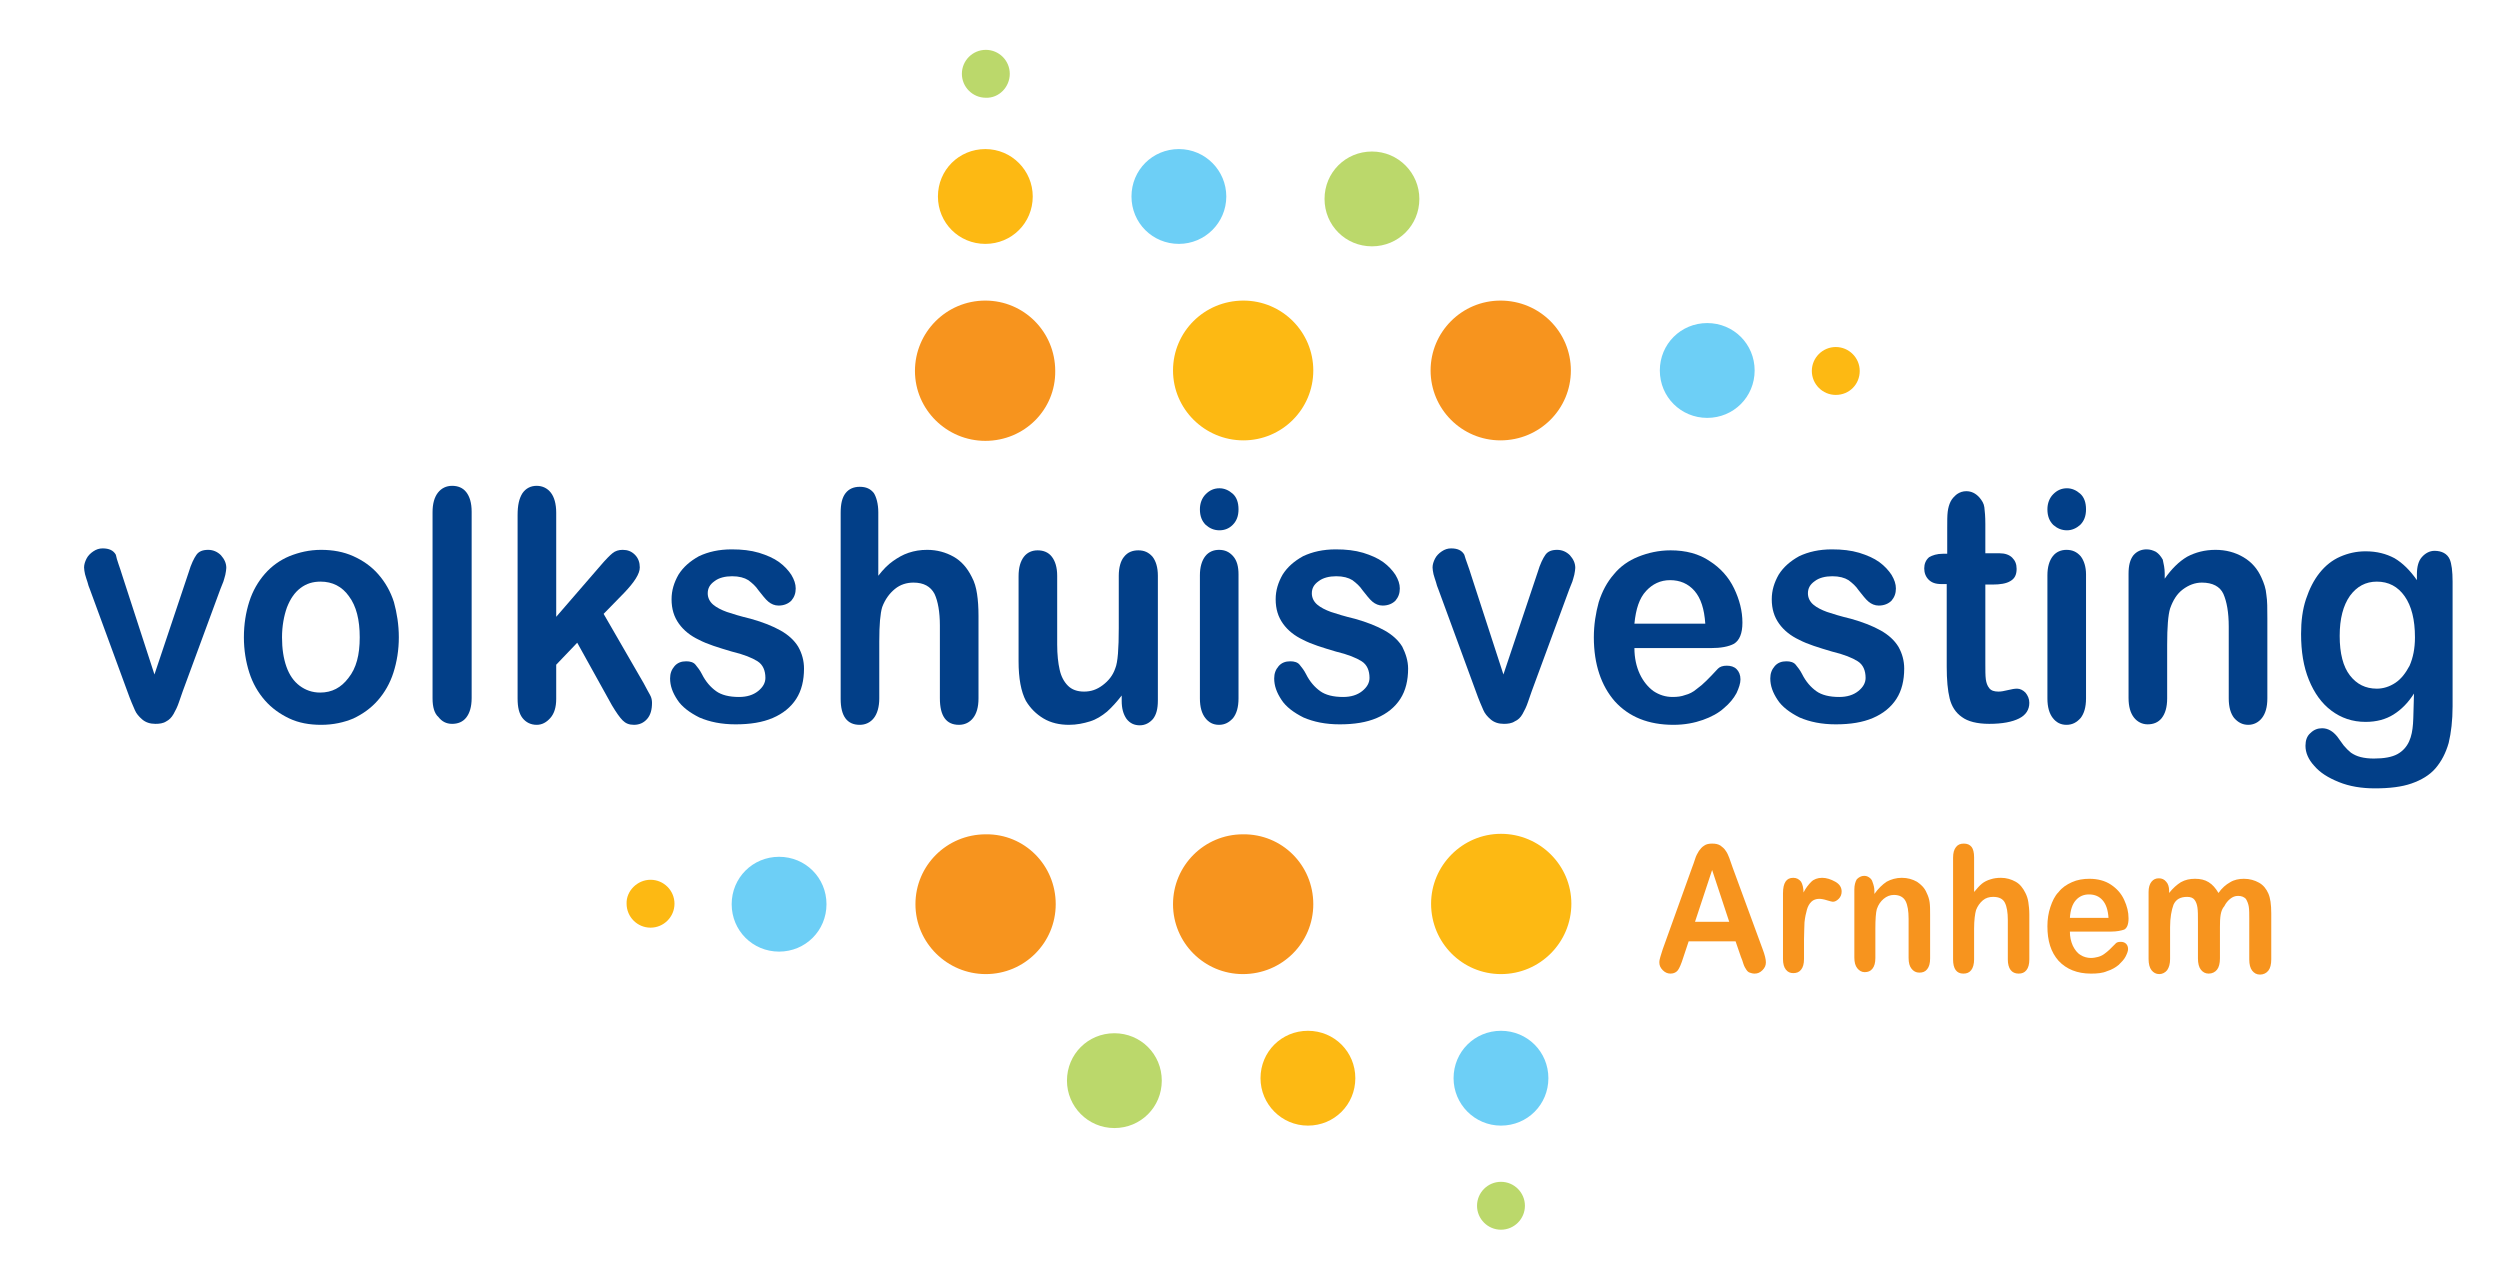 <?xml version="1.0" encoding="utf-8"?>
<!-- Generator: Adobe Illustrator 19.1.1, SVG Export Plug-In . SVG Version: 6.00 Build 0)  -->
<svg version="1.1" id="Laag_1" xmlns="http://www.w3.org/2000/svg" xmlns:xlink="http://www.w3.org/1999/xlink" x="0px" y="0px"
	 viewBox="0 0 511.5 261.1" style="enable-background:new 0 0 511.5 261.1;" xml:space="preserve">
<style type="text/css">
	.st0{fill:#F7941E;}
	.st1{fill:#FDB913;}
	.st2{fill:#6DCFF6;}
	.st3{fill:#BBD86B;}
	.st4{fill:#023F88;}
</style>
<path class="st0" d="M201.6,90.2c-7.9,0-14.4-6.4-14.4-14.3c0-7.9,6.4-14.4,14.4-14.4c7.9,0,14.3,6.4,14.3,14.4
	C216,83.8,209.6,90.2,201.6,90.2z"/>
<path class="st1" d="M268.7,75.8c0,7.9-6.4,14.3-14.3,14.3c-7.9,0-14.4-6.4-14.4-14.3c0-7.9,6.4-14.3,14.4-14.3
	C262.3,61.5,268.7,67.9,268.7,75.8z"/>
<path class="st0" d="M321.4,75.8c0,7.9-6.4,14.3-14.4,14.3c-7.9,0-14.3-6.4-14.3-14.3c0-7.9,6.4-14.3,14.3-14.3
	C315,61.5,321.4,67.9,321.4,75.8z"/>
<path class="st1" d="M375.6,80.8c-2.7,0-4.9-2.2-4.9-4.9s2.2-4.9,4.9-4.9c2.7,0,4.9,2.2,4.9,4.9S378.4,80.8,375.6,80.8z"/>
<path class="st2" d="M349.3,85.5c5.4,0,9.7-4.3,9.7-9.7c0-5.4-4.3-9.7-9.7-9.7c-5.4,0-9.7,4.3-9.7,9.7
	C339.6,81.2,343.9,85.5,349.3,85.5z"/>
<path class="st1" d="M211.3,40.2c0-5.3-4.3-9.7-9.7-9.7c-5.4,0-9.7,4.3-9.7,9.7c0,5.4,4.3,9.7,9.7,9.7
	C207,49.9,211.3,45.6,211.3,40.2z"/>
<path class="st2" d="M250.9,40.2c0-5.3-4.3-9.7-9.7-9.7c-5.4,0-9.7,4.3-9.7,9.7c0,5.4,4.3,9.7,9.7,9.7
	C246.5,49.9,250.9,45.6,250.9,40.2z"/>
<path class="st3" d="M290.4,40.7c0-5.3-4.3-9.7-9.7-9.7c-5.4,0-9.7,4.3-9.7,9.7c0,5.4,4.3,9.7,9.7,9.7
	C286.1,50.4,290.4,46.1,290.4,40.7z"/>
<path class="st3" d="M206.6,15.1c0-2.7-2.2-4.9-4.9-4.9c-2.7,0-4.9,2.2-4.9,4.9c0,2.7,2.2,4.9,4.9,4.9
	C204.4,20.1,206.6,17.8,206.6,15.1z"/>
<path class="st1" d="M307.1,170.6c7.9,0,14.4,6.4,14.4,14.3c0,7.9-6.4,14.4-14.4,14.4c-7.9,0-14.3-6.4-14.3-14.4
	C292.8,177.1,299.2,170.6,307.1,170.6z"/>
<path class="st0" d="M216,185c0,7.9-6.4,14.3-14.3,14.3c-7.9,0-14.4-6.4-14.4-14.3c0-7.9,6.4-14.3,14.4-14.3
	C209.6,170.6,216,177,216,185z"/>
<path class="st0" d="M268.7,185c0,7.9-6.4,14.3-14.4,14.3c-7.9,0-14.3-6.4-14.3-14.3c0-7.9,6.4-14.3,14.3-14.3
	C262.3,170.6,268.7,177,268.7,185z"/>
<path class="st1" d="M133.1,180c2.7,0,4.9,2.2,4.9,4.9c0,2.7-2.2,4.9-4.9,4.9c-2.7,0-4.9-2.2-4.9-4.9
	C128.1,182.3,130.4,180,133.1,180z"/>
<path class="st2" d="M159.4,175.3c-5.4,0-9.7,4.3-9.7,9.7c0,5.4,4.3,9.7,9.7,9.7c5.4,0,9.7-4.3,9.7-9.7
	C169.1,179.6,164.8,175.3,159.4,175.3z"/>
<path class="st2" d="M297.4,220.6c0,5.3,4.3,9.7,9.7,9.7s9.7-4.3,9.7-9.7c0-5.4-4.3-9.7-9.7-9.7S297.4,215.2,297.4,220.6z"/>
<path class="st1" d="M257.9,220.6c0,5.3,4.3,9.7,9.7,9.7c5.4,0,9.7-4.3,9.7-9.7c0-5.4-4.3-9.7-9.7-9.7
	C262.2,210.9,257.9,215.2,257.9,220.6z"/>
<path class="st3" d="M218.3,221.1c0,5.3,4.3,9.7,9.7,9.7c5.4,0,9.7-4.3,9.7-9.7c0-5.4-4.3-9.7-9.7-9.7
	C222.6,211.4,218.3,215.7,218.3,221.1z"/>
<path class="st3" d="M302.2,246.7c0,2.7,2.2,4.9,4.9,4.9c2.7,0,4.9-2.2,4.9-4.9c0-2.7-2.2-4.9-4.9-4.9
	C304.4,241.8,302.2,244,302.2,246.7z"/>
<g>
	<path class="st4" d="M25.1,118l6.5,20l7-20.9c0.5-1.7,1.1-2.9,1.6-3.6c0.5-0.7,1.3-1,2.4-1c1,0,1.9,0.4,2.6,1.1
		c0.7,0.8,1.1,1.6,1.1,2.6c0,0.4-0.1,0.8-0.2,1.4c-0.1,0.5-0.3,1-0.4,1.4c-0.2,0.5-0.4,1-0.6,1.5l-7.7,20.9
		c-0.2,0.6-0.5,1.4-0.8,2.3c-0.3,0.9-0.7,1.7-1.1,2.4c-0.4,0.7-0.9,1.2-1.5,1.5c-0.6,0.4-1.4,0.5-2.2,0.5c-1.1,0-2-0.3-2.7-0.9
		c-0.7-0.6-1.2-1.2-1.5-1.9c-0.3-0.7-0.9-2-1.6-4l-7.6-20.7c-0.2-0.5-0.4-1-0.5-1.5c-0.2-0.5-0.3-1-0.5-1.6c-0.1-0.5-0.2-1-0.2-1.4
		c0-0.6,0.2-1.2,0.5-1.8c0.3-0.6,0.8-1.1,1.4-1.5c0.6-0.4,1.2-0.6,1.9-0.6c1.3,0,2.2,0.4,2.7,1.3C23.9,114.6,24.5,116,25.1,118z"/>
	<path class="st4" d="M81.6,130.4c0,2.6-0.4,5-1.1,7.2c-0.7,2.2-1.8,4.1-3.2,5.7c-1.4,1.6-3.1,2.8-5,3.7c-1.9,0.8-4.1,1.3-6.6,1.3
		c-2.4,0-4.6-0.4-6.5-1.3c-1.9-0.9-3.6-2.1-5-3.7c-1.4-1.6-2.5-3.5-3.2-5.7c-0.7-2.2-1.1-4.6-1.1-7.2c0-2.7,0.4-5.1,1.1-7.3
		c0.7-2.2,1.8-4.1,3.2-5.7c1.4-1.6,3.1-2.8,5-3.6c2-0.8,4.1-1.3,6.5-1.3c2.4,0,4.6,0.4,6.6,1.3c2,0.9,3.7,2.1,5.1,3.7
		c1.4,1.6,2.5,3.5,3.2,5.7C81.2,125.4,81.6,127.8,81.6,130.4z M73.6,130.4c0-3.6-0.7-6.4-2.2-8.4c-1.4-2-3.4-3-5.8-3
		c-1.6,0-2.9,0.4-4.1,1.3c-1.2,0.9-2.1,2.2-2.8,4c-0.6,1.7-1,3.8-1,6.1c0,2.3,0.3,4.3,0.9,6c0.6,1.7,1.5,3,2.7,3.9
		c1.2,0.9,2.6,1.4,4.2,1.4c2.4,0,4.3-1,5.8-3C72.9,136.7,73.6,134,73.6,130.4z"/>
	<path class="st4" d="M88.5,142.9v-38.1c0-1.8,0.4-3.1,1.1-4c0.7-0.9,1.7-1.4,2.9-1.4c1.2,0,2.2,0.4,2.9,1.3c0.7,0.9,1.1,2.2,1.1,4
		v38.1c0,1.8-0.4,3.1-1.1,4c-0.7,0.9-1.7,1.3-2.9,1.3c-1.2,0-2.1-0.5-2.8-1.4C88.9,146,88.5,144.7,88.5,142.9z"/>
	<path class="st4" d="M125.2,144.3l-7.1-12.8l-4.3,4.5v7c0,1.7-0.4,3-1.2,3.9c-0.8,0.9-1.7,1.4-2.8,1.4c-1.2,0-2.2-0.5-2.9-1.4
		c-0.7-0.9-1-2.2-1-4v-37.5c0-2,0.3-3.4,1-4.5c0.7-1,1.7-1.5,2.9-1.5c1.2,0,2.2,0.5,2.9,1.4c0.7,0.9,1.1,2.3,1.1,4.1v21.3l9-10.4
		c1.1-1.3,2-2.2,2.5-2.6c0.6-0.5,1.3-0.7,2.1-0.7c1,0,1.8,0.3,2.5,1c0.7,0.7,1,1.6,1,2.6c0,1.3-1.1,3-3.2,5.2l-4.2,4.3l8.2,14.2
		c0.6,1.1,1,1.9,1.3,2.4c0.3,0.5,0.4,1.1,0.4,1.6c0,1.4-0.3,2.5-1,3.3c-0.7,0.8-1.6,1.2-2.7,1.2c-1,0-1.7-0.3-2.3-0.9
		C126.8,146.8,126.1,145.8,125.2,144.3z"/>
	<path class="st4" d="M164.5,136.8c0,2.4-0.5,4.5-1.6,6.2c-1.1,1.7-2.7,3-4.8,3.9c-2.1,0.9-4.6,1.3-7.6,1.3c-2.9,0-5.3-0.5-7.4-1.4
		c-2-1-3.6-2.2-4.5-3.6c-1-1.5-1.5-2.9-1.5-4.4c0-1,0.3-1.8,0.9-2.5c0.6-0.7,1.4-1,2.4-1c0.8,0,1.5,0.2,1.9,0.7
		c0.4,0.5,0.9,1.1,1.3,1.9c0.8,1.6,1.8,2.7,2.9,3.5c1.1,0.8,2.7,1.2,4.7,1.2c1.6,0,2.9-0.4,3.9-1.2c1-0.8,1.5-1.7,1.5-2.7
		c0-1.5-0.5-2.7-1.6-3.4c-1.1-0.7-2.8-1.4-5.3-2c-2.7-0.8-5-1.5-6.7-2.4c-1.7-0.8-3.1-1.9-4.1-3.3c-1-1.4-1.5-3-1.5-5
		c0-1.8,0.5-3.4,1.4-5c1-1.6,2.4-2.8,4.2-3.8c1.9-0.9,4.1-1.4,6.7-1.4c2.1,0,3.9,0.2,5.6,0.7c1.6,0.5,3,1.1,4.1,1.9
		c1.1,0.8,1.9,1.7,2.5,2.6c0.6,1,0.9,1.9,0.9,2.8c0,1-0.3,1.8-0.9,2.5c-0.6,0.6-1.5,1-2.6,1c-0.8,0-1.5-0.3-2.1-0.8
		c-0.6-0.5-1.2-1.3-2-2.3c-0.6-0.9-1.3-1.5-2.1-2.1c-0.8-0.5-1.9-0.8-3.3-0.8c-1.4,0-2.7,0.3-3.6,1c-1,0.7-1.4,1.5-1.4,2.5
		c0,0.9,0.4,1.7,1.1,2.3c0.7,0.6,1.7,1.1,2.8,1.5c1.2,0.4,2.8,0.9,4.9,1.4c2.5,0.7,4.5,1.5,6.1,2.4c1.6,0.9,2.8,2,3.6,3.3
		C164.1,133.7,164.5,135.2,164.5,136.8z"/>
	<path class="st4" d="M179.7,104.8v13c1-1.3,2-2.3,3-3c1-0.7,2-1.3,3.2-1.7c1.2-0.4,2.4-0.6,3.8-0.6c2,0,3.8,0.5,5.4,1.4
		c1.6,0.9,2.8,2.3,3.7,4.1c0.6,1.1,0.9,2.2,1.1,3.5c0.2,1.3,0.3,2.8,0.3,4.5v16.9c0,1.8-0.4,3.1-1.1,4c-0.7,0.9-1.7,1.4-2.9,1.4
		c-2.6,0-3.9-1.8-3.9-5.4V128c0-2.8-0.4-5-1.1-6.5c-0.8-1.5-2.2-2.3-4.3-2.3c-1.4,0-2.7,0.4-3.8,1.3c-1.1,0.9-2,2.1-2.6,3.7
		c-0.4,1.3-0.6,3.6-0.6,7v11.7c0,1.7-0.4,3.1-1.1,4c-0.7,0.9-1.7,1.4-2.9,1.4c-2.6,0-3.9-1.8-3.9-5.3v-38.1c0-1.8,0.3-3.1,1-4
		c0.7-0.9,1.7-1.3,2.9-1.3c1.3,0,2.2,0.4,2.9,1.3C179.3,101.7,179.7,103.1,179.7,104.8z"/>
	<path class="st4" d="M229.5,143.4v-1.1c-1,1.3-2,2.4-3,3.3c-1.1,0.9-2.2,1.6-3.5,2c-1.3,0.4-2.7,0.7-4.3,0.7
		c-1.9,0-3.7-0.4-5.2-1.3c-1.5-0.9-2.7-2.1-3.6-3.6c-1-1.9-1.5-4.6-1.5-8.1v-17.4c0-1.8,0.4-3.1,1.1-4c0.7-0.9,1.7-1.3,2.8-1.3
		c1.2,0,2.2,0.4,2.9,1.3c0.7,0.9,1.1,2.2,1.1,3.9v14.1c0,2,0.2,3.8,0.5,5.1c0.3,1.4,0.9,2.5,1.7,3.3c0.8,0.8,1.9,1.2,3.3,1.2
		c1.4,0,2.6-0.4,3.8-1.3c1.2-0.9,2.1-2,2.6-3.5c0.5-1.2,0.7-4,0.7-8.2v-10.7c0-1.7,0.4-3.1,1.1-3.9c0.7-0.9,1.7-1.3,2.9-1.3
		c1.2,0,2.1,0.4,2.9,1.3c0.7,0.9,1.1,2.2,1.1,3.9v25.5c0,1.7-0.3,2.9-1,3.8c-0.7,0.8-1.6,1.3-2.7,1.3c-1.1,0-2-0.4-2.7-1.3
		C229.8,146.1,229.5,144.9,229.5,143.4z"/>
	<path class="st4" d="M249.5,108.5c-1.1,0-2-0.4-2.8-1.1c-0.8-0.8-1.2-1.8-1.2-3.2c0-1.2,0.4-2.3,1.2-3.1c0.8-0.8,1.7-1.2,2.8-1.2
		c1,0,1.9,0.4,2.7,1.1c0.8,0.7,1.2,1.8,1.2,3.2c0,1.4-0.4,2.4-1.2,3.2C251.5,108.1,250.6,108.5,249.5,108.5z M253.4,117.5v25.4
		c0,1.8-0.4,3.1-1.1,4c-0.8,0.9-1.7,1.4-2.9,1.4c-1.2,0-2.1-0.5-2.8-1.4c-0.7-0.9-1.1-2.2-1.1-4v-25.2c0-1.7,0.4-3,1.1-3.9
		c0.7-0.9,1.7-1.3,2.8-1.3c1.2,0,2.1,0.4,2.9,1.3C253.1,114.7,253.4,116,253.4,117.5z"/>
	<path class="st4" d="M288.1,136.8c0,2.4-0.5,4.5-1.6,6.2c-1.1,1.7-2.7,3-4.8,3.9c-2.1,0.9-4.6,1.3-7.6,1.3c-2.9,0-5.3-0.5-7.4-1.4
		c-2-1-3.6-2.2-4.5-3.6c-1-1.5-1.5-2.9-1.5-4.4c0-1,0.3-1.8,0.9-2.5c0.6-0.7,1.4-1,2.4-1c0.8,0,1.5,0.2,1.9,0.7
		c0.4,0.5,0.9,1.1,1.3,1.9c0.8,1.6,1.8,2.7,2.9,3.5c1.1,0.8,2.7,1.2,4.7,1.2c1.6,0,2.9-0.4,3.9-1.2c1-0.8,1.5-1.7,1.5-2.7
		c0-1.5-0.5-2.7-1.6-3.4c-1.1-0.7-2.8-1.4-5.3-2c-2.7-0.8-5-1.5-6.7-2.4c-1.7-0.8-3.1-1.9-4.1-3.3c-1-1.4-1.5-3-1.5-5
		c0-1.8,0.5-3.4,1.4-5c1-1.6,2.4-2.8,4.2-3.8c1.9-0.9,4.1-1.4,6.7-1.4c2.1,0,3.9,0.2,5.6,0.7c1.6,0.5,3,1.1,4.1,1.9
		c1.1,0.8,1.9,1.7,2.5,2.6c0.6,1,0.9,1.9,0.9,2.8c0,1-0.3,1.8-0.9,2.5c-0.6,0.6-1.5,1-2.6,1c-0.8,0-1.5-0.3-2.1-0.8
		c-0.6-0.5-1.2-1.3-2-2.3c-0.6-0.9-1.3-1.5-2.1-2.1c-0.8-0.5-1.9-0.8-3.3-0.8c-1.4,0-2.7,0.3-3.6,1c-1,0.7-1.4,1.5-1.4,2.5
		c0,0.9,0.4,1.7,1.1,2.3c0.7,0.6,1.7,1.1,2.8,1.5c1.2,0.4,2.8,0.9,4.9,1.4c2.5,0.7,4.5,1.5,6.1,2.4c1.6,0.9,2.8,2,3.6,3.3
		C287.6,133.7,288.1,135.2,288.1,136.8z"/>
	<path class="st4" d="M301.1,118l6.5,20l7-20.9c0.5-1.7,1.1-2.9,1.6-3.6c0.5-0.7,1.3-1,2.4-1c1,0,1.9,0.4,2.6,1.1
		c0.7,0.8,1.1,1.6,1.1,2.6c0,0.4-0.1,0.8-0.2,1.4c-0.1,0.5-0.3,1-0.4,1.4c-0.2,0.5-0.4,1-0.6,1.5l-7.7,20.9
		c-0.2,0.6-0.5,1.4-0.8,2.3c-0.3,0.9-0.7,1.7-1.1,2.4c-0.4,0.7-0.9,1.2-1.6,1.5c-0.6,0.4-1.4,0.5-2.2,0.5c-1.1,0-2-0.3-2.7-0.9
		c-0.7-0.6-1.2-1.2-1.5-1.9c-0.3-0.7-0.9-2-1.6-4l-7.6-20.7c-0.2-0.5-0.4-1-0.5-1.5c-0.2-0.5-0.3-1-0.5-1.6c-0.1-0.5-0.2-1-0.2-1.4
		c0-0.6,0.2-1.2,0.5-1.8c0.3-0.6,0.8-1.1,1.4-1.5c0.6-0.4,1.2-0.6,1.9-0.6c1.3,0,2.2,0.4,2.7,1.3C299.9,114.6,300.5,116,301.1,118z"
		/>
	<path class="st4" d="M350,132.6h-15.6c0,2,0.4,3.8,1.1,5.3c0.7,1.5,1.7,2.7,2.8,3.5c1.2,0.8,2.5,1.2,3.9,1.2c1,0,1.8-0.1,2.6-0.4
		c0.8-0.2,1.6-0.6,2.3-1.2c0.7-0.5,1.4-1.1,2-1.7c0.6-0.6,1.4-1.4,2.4-2.5c0.4-0.4,1-0.6,1.8-0.6c0.8,0,1.5,0.2,2,0.7
		c0.5,0.5,0.8,1.2,0.8,2.1c0,0.8-0.3,1.7-0.8,2.8c-0.6,1.1-1.4,2.1-2.6,3.1c-1.1,1-2.6,1.8-4.3,2.4c-1.7,0.6-3.7,1-6,1
		c-5.1,0-9.1-1.6-12-4.8c-2.8-3.2-4.3-7.6-4.3-13.1c0-2.6,0.4-5,1-7.2c0.7-2.2,1.7-4.1,3.1-5.7c1.3-1.6,3-2.8,5-3.6
		c2-0.8,4.2-1.3,6.6-1.3c3.1,0,5.8,0.7,8,2.2c2.2,1.4,3.9,3.3,5,5.6c1.1,2.3,1.7,4.6,1.7,7c0,2.2-0.6,3.6-1.7,4.3
		C353.7,132.3,352.1,132.6,350,132.6z M334.4,127.6h14.5c-0.2-3-0.9-5.2-2.2-6.7c-1.3-1.5-3-2.2-5-2.2c-2,0-3.6,0.8-4.9,2.2
		C335.4,122.4,334.7,124.6,334.4,127.6z"/>
	<path class="st4" d="M389.6,136.8c0,2.4-0.5,4.5-1.6,6.2c-1.1,1.7-2.7,3-4.8,3.9c-2.1,0.9-4.6,1.3-7.6,1.3c-2.9,0-5.3-0.5-7.4-1.4
		c-2-1-3.6-2.2-4.5-3.6c-1-1.5-1.5-2.9-1.5-4.4c0-1,0.3-1.8,0.9-2.5c0.6-0.7,1.4-1,2.4-1c0.8,0,1.5,0.2,1.9,0.7
		c0.4,0.5,0.9,1.1,1.3,1.9c0.8,1.6,1.8,2.7,2.9,3.5c1.1,0.8,2.7,1.2,4.7,1.2c1.6,0,2.9-0.4,3.9-1.2c1-0.8,1.5-1.7,1.5-2.7
		c0-1.5-0.5-2.7-1.6-3.4c-1.1-0.7-2.8-1.4-5.3-2c-2.7-0.8-5-1.5-6.7-2.4c-1.7-0.8-3.1-1.9-4.1-3.3c-1-1.4-1.5-3-1.5-5
		c0-1.8,0.5-3.4,1.4-5c1-1.6,2.4-2.8,4.2-3.8c1.9-0.9,4.1-1.4,6.7-1.4c2.1,0,3.9,0.2,5.6,0.7c1.6,0.5,3,1.1,4.1,1.9
		c1.1,0.8,1.9,1.7,2.5,2.6c0.6,1,0.9,1.9,0.9,2.8c0,1-0.3,1.8-0.9,2.5c-0.6,0.6-1.5,1-2.6,1c-0.8,0-1.5-0.3-2.1-0.8
		c-0.6-0.5-1.2-1.3-2-2.3c-0.6-0.9-1.3-1.5-2.1-2.1c-0.8-0.5-1.9-0.8-3.3-0.8c-1.4,0-2.7,0.3-3.6,1c-1,0.7-1.4,1.5-1.4,2.5
		c0,0.9,0.4,1.7,1.1,2.3c0.7,0.6,1.7,1.1,2.8,1.5c1.2,0.4,2.8,0.9,4.9,1.4c2.5,0.7,4.5,1.5,6.1,2.4c1.6,0.9,2.8,2,3.6,3.3
		C389.2,133.7,389.6,135.2,389.6,136.8z"/>
	<path class="st4" d="M397.5,113.3h0.9v-5.3c0-1.4,0-2.5,0.1-3.3c0.1-0.8,0.3-1.5,0.6-2.1c0.3-0.6,0.8-1.1,1.3-1.5
		c0.6-0.4,1.2-0.6,1.9-0.6c1,0,1.9,0.4,2.7,1.3c0.5,0.6,0.9,1.2,1,2c0.1,0.8,0.2,1.9,0.2,3.4v6h2.9c1.1,0,2,0.3,2.6,0.9
		c0.6,0.6,0.9,1.3,0.9,2.3c0,1.2-0.4,2-1.3,2.5c-0.8,0.5-2.1,0.7-3.6,0.7h-1.5v16.2c0,1.4,0,2.4,0.1,3.2c0.1,0.7,0.3,1.3,0.7,1.8
		c0.4,0.5,1,0.7,1.9,0.7c0.5,0,1.1-0.1,1.9-0.3c0.8-0.2,1.4-0.3,1.9-0.3c0.6,0,1.2,0.3,1.7,0.8c0.5,0.6,0.8,1.3,0.8,2.1
		c0,1.4-0.7,2.5-2.1,3.2c-1.4,0.7-3.4,1.1-6.1,1.1c-2.5,0-4.4-0.5-5.6-1.4c-1.3-0.9-2.1-2.2-2.5-3.8c-0.4-1.6-0.6-3.8-0.6-6.5v-16.9
		h-1.1c-1.2,0-2-0.3-2.6-0.9c-0.6-0.6-0.9-1.4-0.9-2.3c0-0.9,0.3-1.7,1-2.3C395.4,113.6,396.3,113.3,397.5,113.3z"/>
	<path class="st4" d="M422.9,108.5c-1.1,0-2-0.4-2.8-1.1c-0.8-0.8-1.2-1.8-1.2-3.2c0-1.2,0.4-2.3,1.2-3.1c0.8-0.8,1.7-1.2,2.8-1.2
		c1,0,1.9,0.4,2.7,1.1c0.8,0.7,1.2,1.8,1.2,3.2c0,1.4-0.4,2.4-1.2,3.2C424.8,108.1,423.9,108.5,422.9,108.5z M426.8,117.5v25.4
		c0,1.8-0.4,3.1-1.1,4c-0.8,0.9-1.7,1.4-2.9,1.4c-1.2,0-2.1-0.5-2.8-1.4c-0.7-0.9-1.1-2.2-1.1-4v-25.2c0-1.7,0.4-3,1.1-3.9
		c0.7-0.9,1.7-1.3,2.8-1.3c1.2,0,2.1,0.4,2.9,1.3C426.4,114.7,426.8,116,426.8,117.5z"/>
	<path class="st4" d="M442.9,117.3v1.1c1.4-2,2.9-3.5,4.6-4.5c1.7-0.9,3.6-1.4,5.8-1.4c2.1,0,4,0.5,5.7,1.5c1.7,1,2.9,2.4,3.7,4.2
		c0.5,1.1,0.9,2.2,1,3.5c0.2,1.2,0.2,2.8,0.2,4.8v16.4c0,1.8-0.4,3.1-1.1,4c-0.7,0.9-1.7,1.4-2.8,1.4c-1.2,0-2.1-0.5-2.9-1.4
		c-0.7-0.9-1.1-2.2-1.1-4v-14.7c0-2.9-0.4-5.1-1.1-6.7c-0.7-1.5-2.2-2.3-4.4-2.3c-1.4,0-2.7,0.5-3.9,1.4c-1.2,0.9-2,2.2-2.6,3.9
		c-0.4,1.3-0.6,3.8-0.6,7.4v11c0,1.8-0.4,3.1-1.1,4c-0.7,0.9-1.7,1.3-2.9,1.3c-1.1,0-2.1-0.5-2.8-1.4c-0.7-0.9-1.1-2.2-1.1-4v-25.4
		c0-1.7,0.3-2.9,1-3.8c0.7-0.8,1.6-1.2,2.7-1.2c0.7,0,1.3,0.2,1.9,0.5c0.6,0.4,1,0.9,1.4,1.6C442.7,115.4,442.9,116.3,442.9,117.3z"
		/>
	<path class="st4" d="M501.8,119v25.5c0,2.9-0.3,5.4-0.8,7.5c-0.6,2.1-1.5,3.8-2.7,5.2c-1.2,1.4-2.9,2.4-4.9,3.1c-2,0.7-4.5,1-7.5,1
		c-2.7,0-5.2-0.4-7.4-1.3c-2.2-0.9-3.8-1.9-5-3.3c-1.2-1.3-1.8-2.7-1.8-4.1c0-1.1,0.3-2,1-2.6c0.7-0.7,1.5-1,2.4-1
		c1.2,0,2.2,0.6,3.1,1.7c0.4,0.6,0.9,1.2,1.3,1.8c0.5,0.6,1,1.1,1.5,1.5c0.6,0.4,1.2,0.7,2,0.9c0.8,0.2,1.7,0.3,2.7,0.3
		c2.1,0,3.7-0.3,4.8-0.9c1.1-0.6,1.9-1.5,2.4-2.6c0.5-1.1,0.7-2.3,0.8-3.6c0.1-1.3,0.1-3.4,0.2-6.2c-1.2,1.9-2.6,3.3-4.2,4.3
		c-1.6,1-3.5,1.5-5.7,1.5c-2.7,0-5-0.8-7-2.3c-2-1.5-3.5-3.6-4.6-6.3c-1.1-2.7-1.6-5.8-1.6-9.4c0-2.6,0.3-5,1-7.1
		c0.7-2.1,1.6-3.9,2.8-5.4c1.2-1.5,2.6-2.6,4.2-3.3c1.6-0.7,3.3-1.1,5.2-1.1c2.3,0,4.2,0.5,5.9,1.4c1.7,1,3.2,2.5,4.6,4.5v-1.2
		c0-1.5,0.3-2.7,1-3.5c0.7-0.8,1.6-1.3,2.6-1.3c1.5,0,2.6,0.6,3.1,1.7C501.6,115.3,501.8,116.9,501.8,119z M478.7,130.1
		c0,3.6,0.7,6.3,2.1,8.1c1.4,1.8,3.2,2.7,5.5,2.7c1.3,0,2.6-0.4,3.8-1.2c1.2-0.8,2.1-2,2.9-3.5c0.7-1.6,1.1-3.5,1.1-5.8
		c0-3.6-0.7-6.4-2.1-8.4c-1.4-2-3.3-3-5.7-3c-2.3,0-4.1,1-5.5,2.9C479.4,123.9,478.7,126.6,478.7,130.1z"/>
</g>
<g>
	<path class="st0" d="M356.2,195.8l-1.1-3.2h-9.6l-1.1,3.3c-0.4,1.3-0.8,2.2-1.1,2.6c-0.3,0.4-0.8,0.7-1.5,0.7
		c-0.6,0-1.1-0.2-1.6-0.7c-0.5-0.5-0.7-1-0.7-1.6c0-0.4,0.1-0.7,0.2-1.1c0.1-0.4,0.3-0.9,0.5-1.6l6-16.7c0.2-0.5,0.4-1.1,0.6-1.7
		c0.2-0.7,0.5-1.2,0.8-1.7c0.3-0.4,0.6-0.8,1.1-1.1c0.4-0.3,1-0.4,1.6-0.4c0.7,0,1.2,0.1,1.7,0.4c0.4,0.3,0.8,0.6,1.1,1.1
		c0.3,0.4,0.5,0.9,0.7,1.4c0.2,0.5,0.4,1.2,0.7,2l6.1,16.6c0.5,1.3,0.7,2.2,0.7,2.8c0,0.6-0.2,1.1-0.7,1.6c-0.5,0.5-1,0.7-1.6,0.7
		c-0.4,0-0.7-0.1-1-0.2c-0.3-0.1-0.5-0.3-0.7-0.6c-0.2-0.3-0.4-0.6-0.6-1.2C356.5,196.6,356.4,196.2,356.2,195.8z M346.8,188.6h7
		l-3.5-10.6L346.8,188.6z"/>
	<path class="st0" d="M369.1,192.2v4c0,1-0.2,1.7-0.6,2.2c-0.4,0.5-0.9,0.7-1.6,0.7c-0.6,0-1.1-0.2-1.5-0.7
		c-0.4-0.5-0.6-1.2-0.6-2.2v-13.4c0-2.2,0.7-3.2,2.1-3.2c0.7,0,1.2,0.3,1.6,0.8c0.3,0.5,0.5,1.3,0.5,2.2c0.5-1,1.1-1.7,1.6-2.2
		c0.5-0.5,1.3-0.8,2.2-0.8c0.9,0,1.8,0.3,2.7,0.8c0.9,0.5,1.3,1.2,1.3,2c0,0.6-0.2,1.1-0.6,1.5c-0.4,0.4-0.8,0.6-1.2,0.6
		c-0.2,0-0.5-0.1-1.2-0.3c-0.6-0.2-1.2-0.3-1.6-0.3c-0.6,0-1.2,0.2-1.6,0.6c-0.4,0.4-0.7,0.9-0.9,1.6c-0.2,0.7-0.4,1.6-0.5,2.6
		C369.2,189.5,369.1,190.7,369.1,192.2z"/>
	<path class="st0" d="M383.5,182.3v0.6c0.8-1.1,1.6-1.9,2.5-2.5c0.9-0.5,2-0.8,3.1-0.8c1.2,0,2.2,0.3,3.1,0.8c0.9,0.6,1.6,1.3,2,2.3
		c0.3,0.6,0.5,1.2,0.6,1.9c0.1,0.7,0.1,1.5,0.1,2.6v8.9c0,1-0.2,1.7-0.6,2.2c-0.4,0.5-0.9,0.7-1.6,0.7c-0.7,0-1.2-0.3-1.6-0.8
		c-0.4-0.5-0.6-1.2-0.6-2.2v-8c0-1.6-0.2-2.8-0.6-3.6c-0.4-0.8-1.2-1.3-2.4-1.3c-0.8,0-1.5,0.3-2.1,0.8c-0.6,0.5-1.1,1.2-1.4,2.1
		c-0.2,0.7-0.3,2.1-0.3,4v6c0,1-0.2,1.7-0.6,2.2c-0.4,0.5-0.9,0.7-1.6,0.7c-0.6,0-1.1-0.3-1.5-0.8c-0.4-0.5-0.6-1.2-0.6-2.2v-13.9
		c0-0.9,0.2-1.6,0.5-2.1c0.4-0.4,0.9-0.7,1.5-0.7c0.4,0,0.7,0.1,1,0.3c0.3,0.2,0.6,0.5,0.7,0.9C383.4,181.2,383.5,181.7,383.5,182.3
		z"/>
	<path class="st0" d="M403.9,175.4v7.1c0.6-0.7,1.1-1.3,1.6-1.7c0.5-0.4,1.1-0.7,1.8-0.9c0.6-0.2,1.3-0.3,2.1-0.3
		c1.1,0,2.1,0.3,3,0.8c0.9,0.5,1.5,1.3,2,2.3c0.3,0.6,0.5,1.2,0.6,1.9c0.1,0.7,0.2,1.5,0.2,2.5v9.2c0,1-0.2,1.7-0.6,2.2
		c-0.4,0.5-0.9,0.7-1.6,0.7c-1.4,0-2.2-1-2.2-2.9v-8.1c0-1.5-0.2-2.7-0.6-3.5c-0.4-0.8-1.2-1.2-2.4-1.2c-0.8,0-1.5,0.2-2.1,0.7
		c-0.6,0.5-1.1,1.2-1.4,2c-0.2,0.7-0.4,2-0.4,3.8v6.3c0,0.9-0.2,1.7-0.6,2.2c-0.4,0.5-0.9,0.7-1.6,0.7c-1.4,0-2.1-1-2.1-2.9v-20.8
		c0-1,0.2-1.7,0.6-2.2c0.4-0.5,0.9-0.7,1.6-0.7c0.7,0,1.2,0.2,1.6,0.7C403.7,173.7,403.9,174.4,403.9,175.4z"/>
	<path class="st0" d="M432,190.6h-8.5c0,1.1,0.2,2,0.6,2.9c0.4,0.8,0.9,1.5,1.6,1.9c0.6,0.4,1.4,0.6,2.1,0.6c0.5,0,1-0.1,1.4-0.2
		c0.4-0.1,0.9-0.3,1.3-0.6c0.4-0.3,0.8-0.6,1.1-0.9c0.3-0.3,0.8-0.8,1.3-1.3c0.2-0.2,0.5-0.3,1-0.3c0.4,0,0.8,0.1,1.1,0.4
		c0.3,0.3,0.4,0.7,0.4,1.1c0,0.4-0.2,0.9-0.5,1.5c-0.3,0.6-0.8,1.1-1.4,1.7c-0.6,0.5-1.4,1-2.4,1.3c-0.9,0.4-2,0.5-3.3,0.5
		c-2.8,0-5-0.9-6.6-2.6c-1.6-1.8-2.3-4.1-2.3-7.1c0-1.4,0.2-2.7,0.6-3.9c0.4-1.2,0.9-2.3,1.7-3.1c0.7-0.9,1.6-1.5,2.7-2
		c1.1-0.5,2.3-0.7,3.6-0.7c1.7,0,3.2,0.4,4.4,1.2c1.2,0.8,2.1,1.8,2.7,3.1c0.6,1.3,0.9,2.5,0.9,3.8c0,1.2-0.3,2-0.9,2.3
		C434,190.4,433.1,190.6,432,190.6z M423.5,187.8h7.9c-0.1-1.6-0.5-2.8-1.2-3.6c-0.7-0.8-1.6-1.2-2.8-1.2c-1.1,0-2,0.4-2.7,1.2
		C424,185,423.6,186.2,423.5,187.8z"/>
	<path class="st0" d="M454.2,189.7v6.4c0,1-0.2,1.8-0.6,2.3c-0.4,0.5-1,0.8-1.7,0.8c-0.7,0-1.2-0.3-1.6-0.8
		c-0.4-0.5-0.6-1.3-0.6-2.3v-7.6c0-1.2,0-2.1-0.1-2.8c-0.1-0.7-0.3-1.2-0.6-1.6c-0.3-0.4-0.8-0.6-1.5-0.6c-1.4,0-2.3,0.5-2.8,1.6
		c-0.4,1.1-0.7,2.6-0.7,4.6v6.5c0,1-0.2,1.7-0.6,2.3c-0.4,0.5-1,0.8-1.6,0.8c-0.7,0-1.2-0.3-1.6-0.8c-0.4-0.5-0.6-1.3-0.6-2.3v-13.7
		c0-0.9,0.2-1.6,0.6-2.1c0.4-0.5,0.9-0.7,1.5-0.7c0.6,0,1.1,0.2,1.5,0.7c0.4,0.4,0.6,1.1,0.6,1.8v0.5c0.8-1,1.6-1.7,2.4-2.2
		c0.9-0.5,1.8-0.7,2.9-0.7c1.1,0,2,0.2,2.8,0.7c0.8,0.5,1.4,1.2,2,2.2c0.7-1,1.5-1.7,2.4-2.2c0.8-0.5,1.8-0.7,2.8-0.7
		c1.2,0,2.2,0.3,3.1,0.8c0.9,0.5,1.5,1.3,1.9,2.2c0.4,0.9,0.6,2.2,0.6,4.1v9.4c0,1-0.2,1.8-0.6,2.3c-0.4,0.5-1,0.8-1.7,0.8
		c-0.7,0-1.2-0.3-1.6-0.8c-0.4-0.5-0.6-1.3-0.6-2.3V188c0-1,0-1.9-0.1-2.5c-0.1-0.6-0.3-1.1-0.6-1.6c-0.4-0.4-0.9-0.6-1.6-0.6
		c-0.6,0-1.1,0.2-1.6,0.6c-0.5,0.4-0.9,0.9-1.2,1.5C454.3,186.3,454.2,187.7,454.2,189.7z"/>
</g>
</svg>
